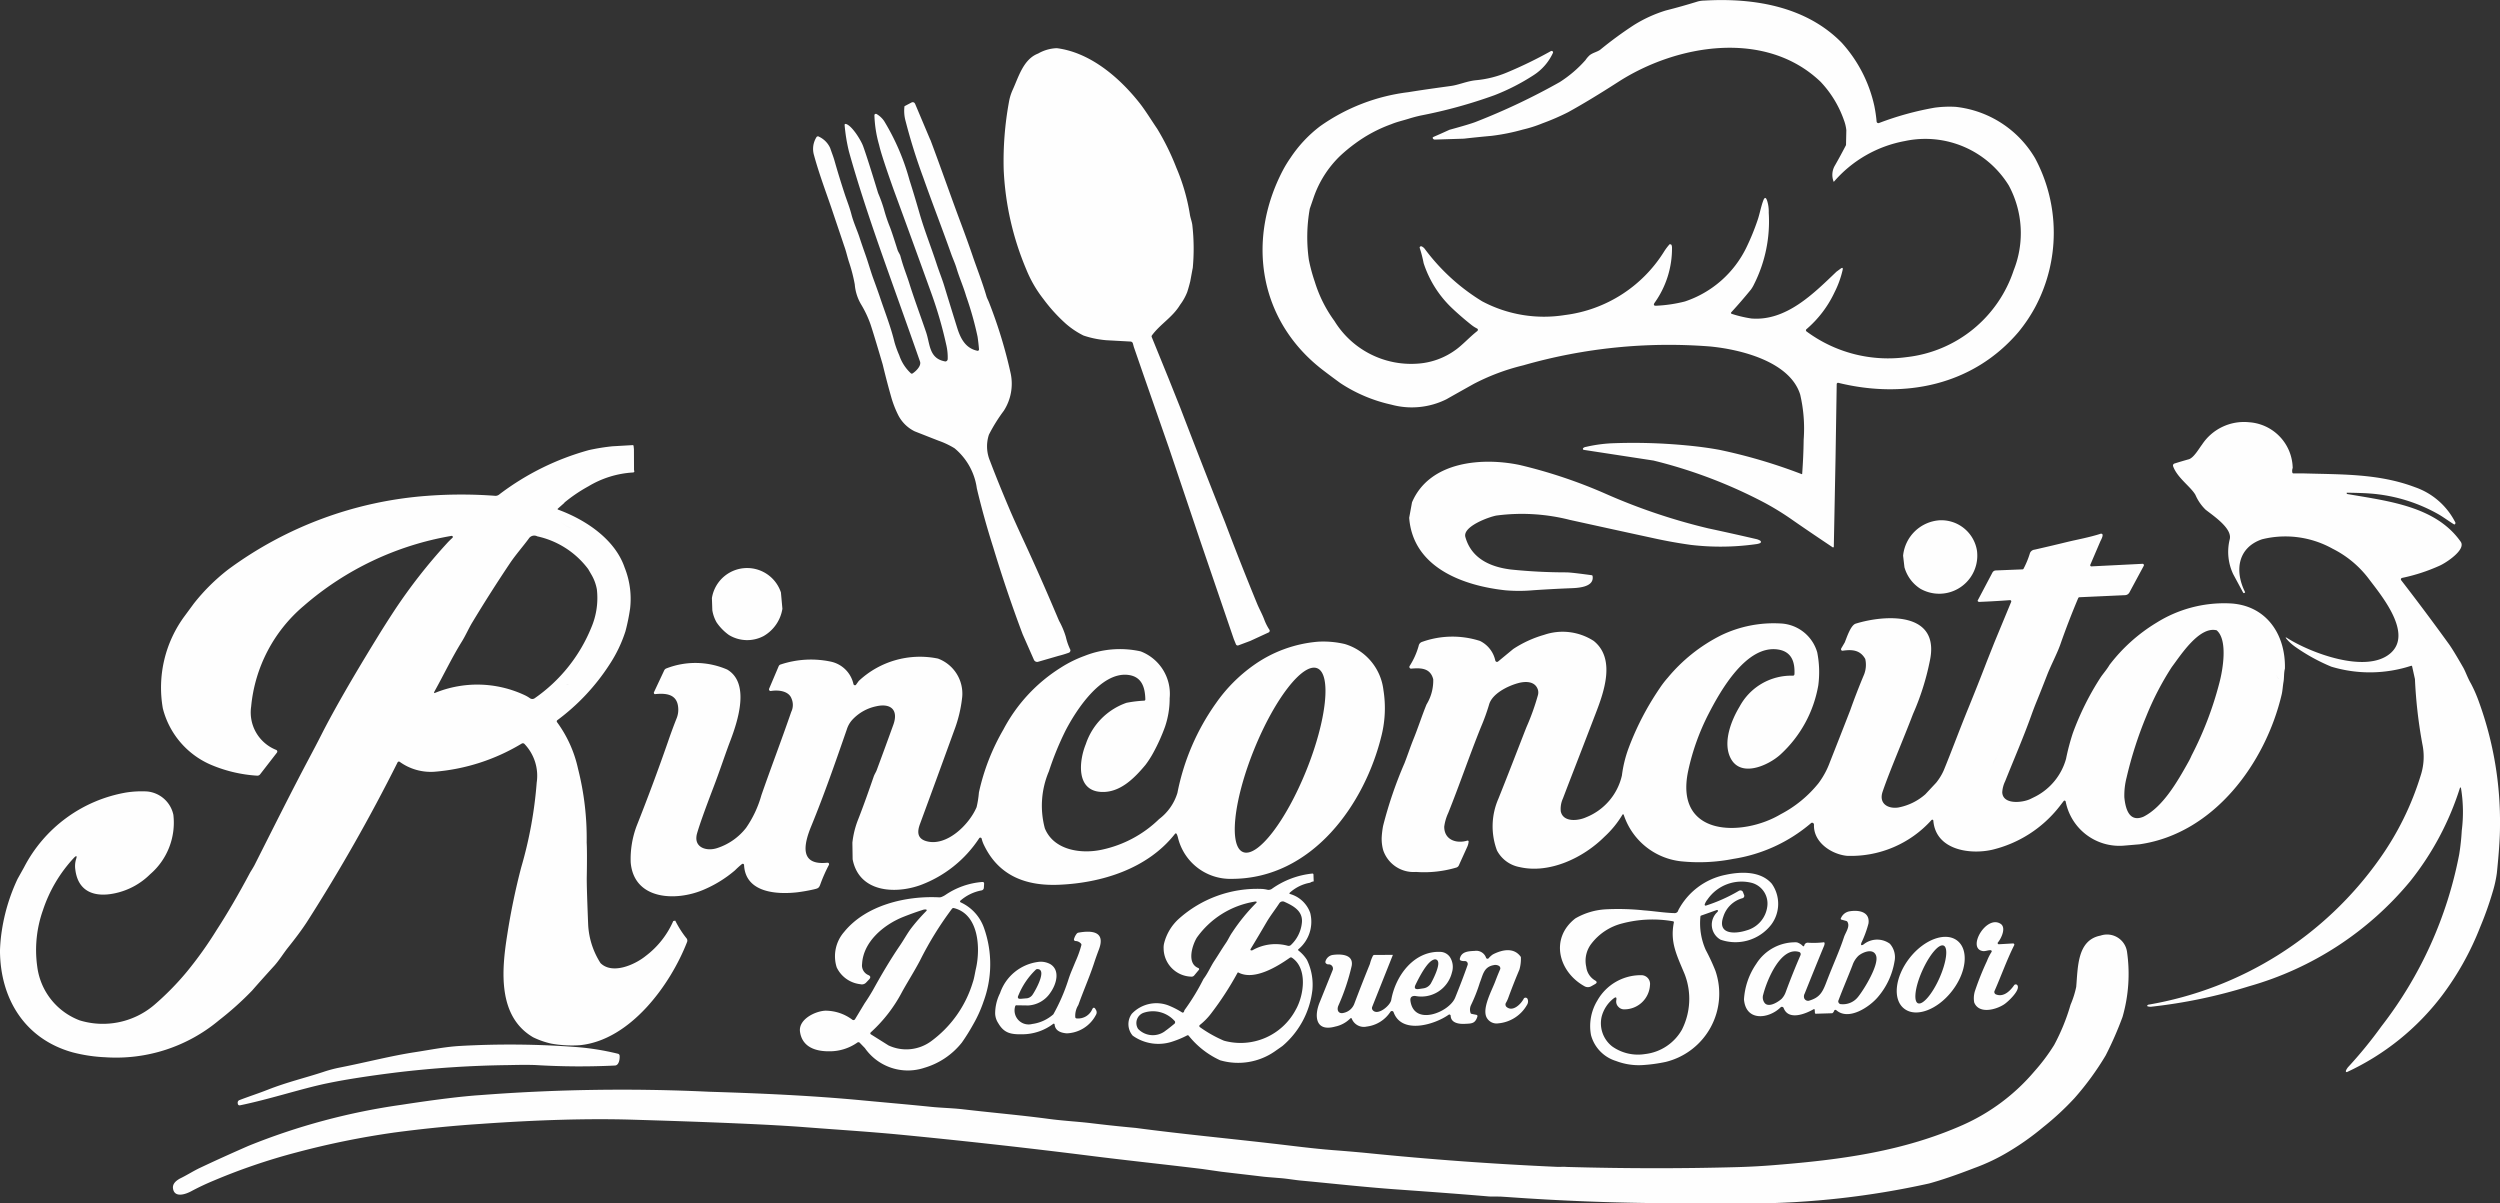 <?xml version="1.0" encoding="UTF-8"?> <svg xmlns="http://www.w3.org/2000/svg" width="176.494" height="84.964" viewBox="0 0 176.494 84.964"><rect x="0" y="0" width="176.494" height="84.964" fill="#333333" stroke="none"/><g id="Capa_x0020_1" transform="translate(-43.87 -69.557)"><g id="Grupo_22" data-name="Grupo 22" transform="translate(43.87 69.557)"><path id="Trazado_61" data-name="Trazado 61" d="M181.935,77.1a7.431,7.431,0,0,1,5.612,3.638,11.159,11.159,0,0,1,.012,10.482,10.871,10.871,0,0,1-1.2,1.787c-3.206,3.755-8.017,4.724-12.7,3.579a.035.035,0,0,0-.023-.006.1.1,0,0,0-.1.1l-.082,5.179-.123,6.3a.018.018,0,0,1-.006.012.044.044,0,0,1-.058.029.021.021,0,0,1-.018-.006c-.923-.619-1.851-1.244-2.768-1.88a19.458,19.458,0,0,0-2-1.244,34.347,34.347,0,0,0-7.883-3l-4.917-.753c-.006,0-.018-.006-.023-.006a.075.075,0,0,1-.029-.105c0-.006.006-.012.012-.018a.372.372,0,0,1,.193-.082,10.293,10.293,0,0,1,1.758-.251,39.464,39.464,0,0,1,5.343.146q1.235.114,2.33.315a37.826,37.826,0,0,1,5.793,1.711c.029.012.041,0,.041-.029q.088-1.2.105-2.4a10.56,10.56,0,0,0-.245-3.182c-.73-2.359-4.269-3.2-6.371-3.4A37.228,37.228,0,0,0,151.4,95.351a15.218,15.218,0,0,0-3.509,1.32c-.636.356-1.273.712-1.9,1.069a5.49,5.49,0,0,1-3.912.38,10.684,10.684,0,0,1-3.585-1.518q-.639-.464-1.244-.928c-4.514-3.474-5.4-9.174-2.8-14.119a8.458,8.458,0,0,1,.531-.864,9.163,9.163,0,0,1,2.079-2.219,13.615,13.615,0,0,1,6.225-2.406c1-.163,2-.3,3-.438.572-.076,1.162-.35,1.8-.409a7.358,7.358,0,0,0,2.137-.531,29.829,29.829,0,0,0,3.136-1.524.11.11,0,0,1,.047-.012.1.1,0,0,1,.105.1v.023a3.7,3.7,0,0,1-1.372,1.588,15.058,15.058,0,0,1-2.756,1.413,34.583,34.583,0,0,1-5.209,1.436c-.263.058-.561.134-.893.239-.4.123-.812.216-1.174.368a10.011,10.011,0,0,0-2.54,1.349,11.041,11.041,0,0,0-1.092.9,7.433,7.433,0,0,0-1.869,2.943l-.269.782a11.4,11.4,0,0,0-.064,3.609,11.9,11.9,0,0,0,.415,1.536,9.326,9.326,0,0,0,1.39,2.78,6.355,6.355,0,0,0,5.845,3.013,5.116,5.116,0,0,0,2.68-.952c.491-.339,1.016-.928,1.565-1.355.006-.006.012-.012.012-.018a.1.1,0,0,0-.006-.14c-.006,0-.012-.006-.018-.012a2.323,2.323,0,0,1-.42-.269q-.674-.534-1.3-1.121a7.615,7.615,0,0,1-2.061-3.229,8.991,8.991,0,0,0-.269-1.051.108.108,0,0,1-.012-.041.1.1,0,0,1,.1-.1c.012,0,.023.006.041.006a.621.621,0,0,1,.222.181,14.33,14.33,0,0,0,4.052,3.7,9.3,9.3,0,0,0,5.833.969,9.656,9.656,0,0,0,7.013-4.49,3.744,3.744,0,0,1,.391-.514l.064.012a.093.093,0,0,1,.076.076l.023.105a6.6,6.6,0,0,1-1.226,3.942q-.149.228.123.21a9.925,9.925,0,0,0,2.015-.3,7.438,7.438,0,0,0,4.35-3.831,16.469,16.469,0,0,0,.782-1.915c.146-.42.234-.94.4-1.378.093-.245.181-.245.269,0a2.537,2.537,0,0,1,.117.858,9.846,9.846,0,0,1-1.028,5.033,2.493,2.493,0,0,1-.228.391c-.444.543-.905,1.08-1.39,1.606a.066.066,0,0,0-.018.047.068.068,0,0,0,.053.064,8.631,8.631,0,0,0,1.384.327c2.458.2,4.391-1.758,6.009-3.305l.286-.21c.134-.1.187-.07.146.1a6.867,6.867,0,0,1-.572,1.571,7.764,7.764,0,0,1-1.98,2.6.094.094,0,0,0-.035.076.1.1,0,0,0,.041.082,9.678,9.678,0,0,0,7.089,1.81,9.013,9.013,0,0,0,7.539-6.137,7.089,7.089,0,0,0-.35-5.979,6.921,6.921,0,0,0-7.334-3.136,8.683,8.683,0,0,0-5.022,2.885,1.29,1.29,0,0,1,.088-1.168c.274-.479.531-.958.777-1.431l.023-1.051a2.851,2.851,0,0,0-.169-.707,7.587,7.587,0,0,0-1.647-2.709c-3.889-3.72-10.166-2.651-14.295.012q-2.041,1.314-3.539,2.137a16.429,16.429,0,0,1-1.793.777,8.948,8.948,0,0,1-1.39.444,14.628,14.628,0,0,1-2.207.444c-.636.058-1.29.123-1.962.2l-2.044.064a.156.156,0,0,1-.158-.117c-.006-.029.023-.053.082-.082.368-.158.73-.321,1.1-.491q1.533-.42,1.909-.578a46.409,46.409,0,0,0,5.88-2.791A8.543,8.543,0,0,0,155.8,73.8a1.85,1.85,0,0,1,.234-.286c.216-.228.607-.286.818-.455a27.238,27.238,0,0,1,2.359-1.728,9.5,9.5,0,0,1,2.26-1.034c.765-.193,1.524-.409,2.277-.642a2.07,2.07,0,0,1,.461-.058c3.451-.2,7.159.4,9.682,2.978a9.745,9.745,0,0,1,2.3,4.455,9.857,9.857,0,0,1,.163,1.115.125.125,0,0,0,.123.105c.012,0,.029-.006.041-.006a21.332,21.332,0,0,1,3.936-1.086,7.823,7.823,0,0,1,1.477-.058ZM163.617,154.5h-2.149q-5.571-.035-11.13-.432l-.549-.035-.771-.006c-2.108-.181-4.222-.333-6.336-.485-2.312-.158-4.631-.42-6.943-.636-.467-.041-1.022-.146-1.542-.181-.642-.053-1.028-.082-1.162-.1-.969-.117-1.95-.228-2.931-.345l-1.343-.193c-2.674-.327-5.355-.607-8.023-.946q-6.631-.832-13.284-1.477c-2.242-.216-4.514-.356-6.768-.531q-3.512-.272-12.251-.531-4.537-.131-10.628.3c-2.067.134-4.123.345-6.172.619a58.759,58.759,0,0,0-6.82,1.39A43.148,43.148,0,0,0,58.97,152.9a17.8,17.8,0,0,0-1.617.765c-.432.228-1.162.45-1.267-.187-.058-.339.2-.555.473-.712.491-.234.975-.549,1.425-.759,1.133-.537,2.277-1.051,3.422-1.553a45.884,45.884,0,0,1,10.8-2.9q3.582-.552,5.542-.683a130.553,130.553,0,0,1,16.192-.239c3.609.111,7.252.269,10.861.613,1.6.152,3.188.286,4.782.45.724.076,1.507.088,2.266.175,2.266.263,4.093.415,6.05.677.987.134,2.073.193,2.972.3q1.585.193,3.182.339c3.2.426,6.417.73,9.623,1.1,1.436.163,2.867.356,4.3.467,1,.076,1.787.146,2.347.2q6.727.683,13.471.981c.187.012.444-.018.666.006q6.193.175,12.082.012c.823-.023,1.728-.07,2.709-.152,4.648-.374,9.016-.969,13.209-2.832a14.154,14.154,0,0,0,5.039-3.784,13.38,13.38,0,0,0,1.39-1.857,14.458,14.458,0,0,0,1.156-2.838,6.681,6.681,0,0,0,.4-1.261c.123-1.413.07-3.305,1.717-3.62a1.425,1.425,0,0,1,1.869,1.139,10.975,10.975,0,0,1-.315,4.6,24.639,24.639,0,0,1-1.191,2.721,20.1,20.1,0,0,1-2.2,3.013,19.737,19.737,0,0,1-2.219,2.055,18.605,18.605,0,0,1-2.388,1.7,13.771,13.771,0,0,1-2.476,1.185q-1.874.727-3.182,1.086a59.376,59.376,0,0,1-12.607,1.413l-3.831-.018ZM84.6,143.479a18.186,18.186,0,0,1,2.908.473.151.151,0,0,1,.105.134c.018.2-.029.677-.327.695a51.624,51.624,0,0,1-5.623-.035c-.666-.023-1.337-.006-2,.006a73.594,73.594,0,0,0-7.778.514q-3.092.385-4.975.782c-1.758.368-4.017,1.115-6.1,1.542H60.8a.118.118,0,0,1-.14-.105h-.006v-.041a.191.191,0,0,1,.134-.228c.683-.263,1.361-.479,1.991-.73,1.355-.531,2.622-.829,3.907-1.25a9.3,9.3,0,0,1,1.039-.286c2.108-.415,3.708-.847,5.46-1.115,1.069-.163,2.12-.38,3.182-.438a62.8,62.8,0,0,1,8.233.082Zm66.638-6.365a2.7,2.7,0,0,1-.1.888q-.429,1.016-.806,2.05a2.091,2.091,0,0,1-.146.3.231.231,0,0,0,.041.292c.438.374,1.01-.193,1.209-.572a.142.142,0,0,1,.134-.082.156.156,0,0,1,.14.088.451.451,0,0,1-.041.426,2.59,2.59,0,0,1-2.032,1.3.791.791,0,0,1-.841-.467c-.274-.672.409-1.88.642-2.517q.158-.42.333-.823a.18.18,0,0,0,.018-.076.213.213,0,0,0-.088-.169.509.509,0,0,0-.385-.058c-.707.128-.753.7-.975,1.238a11.208,11.208,0,0,1-.631,1.6.743.743,0,0,0-.029.52.1.1,0,0,0,.082.082l.315.064q.123.018.088.14c-.158.485-.4.479-.882.5-.432.023-.987-.064-1-.572a.1.1,0,0,0-.093-.088.094.094,0,0,0-.053.018c-1,.707-3.311,1.4-3.883-.175a.126.126,0,0,0-.123-.088.13.13,0,0,0-.105.058,2.337,2.337,0,0,1-1.67,1.039.915.915,0,0,1-1.057-.561.051.051,0,0,0-.053-.035.066.066,0,0,0-.047.018,2.1,2.1,0,0,1-1.063.578c-1.442.4-1.489-.8-1.092-1.734l.905-2.248a.237.237,0,0,0,.023-.111.3.3,0,0,0-.3-.3h-.006c-.012,0-.029.006-.041.006-.163-.041-.222-.128-.169-.257a.636.636,0,0,1,.514-.415c.531-.07,1.466-.058,1.326.765a15.165,15.165,0,0,1-.946,2.826c-.128.315.018.6.385.5a1.031,1.031,0,0,0,.759-.683q.526-1.393,1.086-2.768a2.8,2.8,0,0,1,.216-.584.129.129,0,0,1,.093-.053h0l1.314-.006-1.46,3.667a.234.234,0,0,0-.018.088.224.224,0,0,0,.053.146c.345.426,1.238-.315,1.308-.718.3-1.723,1.617-3.48,3.48-3.393a.845.845,0,0,1,.672.38,1.288,1.288,0,0,1,.134,1.069,2.221,2.221,0,0,1-2.581,1.664c-.239-.018-.385.082-.35.339.245,1.822,2.744.812,3.159-.222.3-.742.6-1.512.882-2.318a.219.219,0,0,0,.006-.064.2.2,0,0,0-.2-.2h-.018a.667.667,0,0,1-.269-.035.12.12,0,0,1-.076-.111.053.053,0,0,1,.006-.029c.111-.5.6-.52,1.051-.543a.729.729,0,0,1,.8.49.108.108,0,0,0,.1.064.111.111,0,0,0,.076-.029,1.4,1.4,0,0,1,.309-.28c.654-.333,1.483-.514,1.968.181Zm-6.347,1.857c.234-.415.607-1.232.5-1.524a.214.214,0,0,0-.292-.146c-.339.1-.765.683-1.29,1.763-.123.251-.047.356.234.315l.315-.047a.732.732,0,0,0,.543-.374Zm33.407,1.793h0c-.829-.642-.654-2.242.38-3.568h0c1.034-1.326,2.546-1.874,3.369-1.232h0c.829.642.66,2.242-.38,3.568h0c-1.034,1.326-2.546,1.88-3.369,1.232Zm.975-.38c.333.146,1.01-.642,1.512-1.769s.636-2.155.3-2.3-1,.642-1.507,1.769-.636,2.155-.309,2.3Zm-59.281.134a1.424,1.424,0,0,0-.21.864.105.105,0,0,0,.07.07,1.087,1.087,0,0,0,1.133-.66c.07-.123.14-.123.216-.006l.029.053a.327.327,0,0,1,.012.362,2.418,2.418,0,0,1-2.061,1.308c-.391-.029-.818-.164-.858-.625a.063.063,0,0,0-.058-.058.085.085,0,0,0-.041.012,3.629,3.629,0,0,1-2.143.736c-.835.018-1.32-.064-1.74-.788a1.3,1.3,0,0,1-.216-.666,3.2,3.2,0,0,1,.345-1.448,3.288,3.288,0,0,1,2.651-2.2,1.387,1.387,0,0,1,.917.163c.689.444.409,1.407-.012,2a2.011,2.011,0,0,1-1.565.905l-.841-.012a.087.087,0,0,0-.082.07.991.991,0,0,0,1.2,1.25,2.815,2.815,0,0,0,1.495-.683,13.2,13.2,0,0,0,1.039-2.377,7.856,7.856,0,0,1,.274-.747c.105-.245.2-.49.309-.736a7.311,7.311,0,0,0,.356-1.022.112.112,0,0,0-.023-.105.527.527,0,0,0-.415-.187c-.088-.035-.105-.1-.064-.193a.985.985,0,0,1,.187-.339.2.2,0,0,1,.1-.058c.94-.169,1.95-.105,1.448,1.2-.128.339-.251.683-.362,1.028-.327.981-.742,1.909-1.086,2.885Zm-3.655-.479a.586.586,0,0,0,.42-.245c.228-.327,1.057-1.822.345-1.822a.147.147,0,0,0-.1.035,5.211,5.211,0,0,0-1.226,1.8c-.1.193-.041.28.169.263l.391-.035Zm68.057-3.4c-.193-.006-.38.093-.561.058-1.115-.2.263-2.575,1.273-1.921.409.263.058,1.016-.187,1.314-.012.006-.012.012-.018.023a.081.081,0,0,0,.053.1.053.053,0,0,0,.029.006l1-.058h.006a.091.091,0,0,1,.088.093.083.083,0,0,1-.012.035c-.526,1.051-.917,2.166-1.384,3.223a.162.162,0,0,0-.018.076.188.188,0,0,0,.123.175c.543.21,1-.257,1.273-.648a.142.142,0,0,1,.117-.064.151.151,0,0,1,.128.082c.181.35-.666,1.139-.934,1.32-.549.374-1.781.73-2.126-.123a1.68,1.68,0,0,1,.064-.847,20.052,20.052,0,0,1,.835-2.079,3.428,3.428,0,0,1,.321-.636.044.044,0,0,0,.012-.023.084.084,0,0,0-.058-.105h-.023Zm-11.171,4.45-1.156.035a.063.063,0,0,1-.07-.064l-.012-.2c-.006-.064-.035-.076-.093-.047-.549.315-1.758.812-2.1-.088a.134.134,0,0,0-.128-.088.116.116,0,0,0-.093.041c-.823.806-2.447,1.022-2.581-.566a4.952,4.952,0,0,1,.864-2.505,3.242,3.242,0,0,1,2.867-1.524.987.987,0,0,1,.426.263.042.042,0,0,0,.035.018.068.068,0,0,0,.064-.053.246.246,0,0,1,.28-.2,6.12,6.12,0,0,0,1.08-.029c.006-.006.006-.006.012-.006a.07.07,0,0,1,.064.07v.006a.516.516,0,0,1-.047.2c-.461,1.115-.911,2.231-1.361,3.352a.407.407,0,0,0-.029.333.294.294,0,0,0,.327.169c.724-.21.946-.549,1.22-1.273.526-1.372.928-2.213,1.255-3.206.105-.333.444-.747.251-1.08a.146.146,0,0,0-.1-.076l-.321-.088c-.058-.018-.076-.053-.041-.105a.8.8,0,0,1,.578-.479c.636-.117,1.483,0,1.366.853a7.614,7.614,0,0,1-.5,1.361c-.058.175-.012.216.146.123a1.526,1.526,0,0,1,1.863-.053,1.429,1.429,0,0,1,.327,1.255,5.16,5.16,0,0,1-1.18,2.517c-.584.689-2.061,1.688-2.931.917a.1.1,0,0,0-.058-.023.1.1,0,0,0-.093.07.328.328,0,0,1-.128.169Zm1.425-3.381c-.321.829-.677,1.647-.987,2.476-.006.006-.006.018-.012.023a.208.208,0,0,0,.152.239h.023a1.356,1.356,0,0,0,1.244-.543c.409-.514,1.466-2.236,1.25-2.873-.193-.566-.952-.251-1.25.006a1.661,1.661,0,0,0-.42.672Zm-6.295,2.05a.652.652,0,0,0,.105.619c.3.333.946-.088,1.185-.3a1.341,1.341,0,0,0,.3-.5q.49-1.331,1.039-2.593a.3.3,0,0,0,.012-.064.158.158,0,0,0-.117-.158c-1.29-.391-2.266,1.985-2.523,2.99Zm-55.071.572a9.094,9.094,0,0,1-.724,1.577,13.928,13.928,0,0,1-.782,1.25,5.262,5.262,0,0,1-2.639,1.781,3.7,3.7,0,0,1-4.21-1.39l-.345-.356a.135.135,0,0,0-.2-.023,3.4,3.4,0,0,1-1.985.607c-.969.006-1.9-.309-2.05-1.384-.117-.882,1.086-1.454,1.793-1.483a3.176,3.176,0,0,1,1.9.636.14.14,0,0,0,.082.029.132.132,0,0,0,.111-.064l.672-1.115c.216-.315.409-.625.584-.928.6-1.086,1.22-2.143,1.921-3.171.274-.4.526-.87.806-1.232a12.908,12.908,0,0,1,1.057-1.2.063.063,0,0,0,.018-.041.054.054,0,0,0-.053-.058.6.6,0,0,0-.245.035c-.455.146-.905.309-1.349.485-1.407.561-2.838,1.775-2.914,3.328a.737.737,0,0,0,.444.782c.158.07.175.169.058.3l-.21.222a.408.408,0,0,1-.409.123,2.1,2.1,0,0,1-1.676-1.191,2.606,2.606,0,0,1,.52-2.493c1.542-1.909,4.4-2.575,6.739-2.447a.54.54,0,0,0,.222-.064,1.171,1.171,0,0,0,.2-.111,5.369,5.369,0,0,1,2.593-.911c.1-.006.14.041.134.134l-.018.269a.2.2,0,0,1-.169.193,3.125,3.125,0,0,0-1.489.724.071.071,0,0,0,.018.117,3.119,3.119,0,0,1,1.647,1.8,7.637,7.637,0,0,1-.053,5.267Zm-6.686,3.031a2.964,2.964,0,0,0,2.978-.274,8.033,8.033,0,0,0,2.972-4.181c.111-.321.152-.677.234-1.022.309-1.413.187-3.778-1.559-4.216a.074.074,0,0,0-.035-.006.136.136,0,0,0-.111.053,23.8,23.8,0,0,0-2.254,3.65c-.391.742-.835,1.442-1.244,2.172a10.33,10.33,0,0,1-2.231,2.9.115.115,0,0,0-.035.07.078.078,0,0,0,.047.076Zm30.02-11.579a.584.584,0,0,0-.257.093,2.881,2.881,0,0,0-1.442.712.047.047,0,0,0,.018.082A2.122,2.122,0,0,1,136.365,134a2.522,2.522,0,0,1-.829,2.569.057.057,0,0,0,0,.093,2.534,2.534,0,0,1,.6.66,4.017,4.017,0,0,1,.385,2.126,6.094,6.094,0,0,1-2.12,3.959c-.181.128-.368.257-.549.385a4.541,4.541,0,0,1-3.842.619,6.071,6.071,0,0,1-2.225-1.74.089.089,0,0,0-.105-.018,6.56,6.56,0,0,1-.993.42,3.12,3.12,0,0,1-2.85-.4,1.24,1.24,0,0,1-.064-1.547,2.389,2.389,0,0,1,2.552-.6,5.8,5.8,0,0,1,1,.508.084.084,0,0,0,.041.012.094.094,0,0,0,.064-.029.216.216,0,0,0,.047-.105.159.159,0,0,1,.035-.07,15.511,15.511,0,0,0,1.32-2.172c.3-.391.508-.876.742-1.238.292-.438.526-.841.853-1.32.158-.234.274-.508.426-.718a13.271,13.271,0,0,1,1.717-2.108.035.035,0,0,0,.018-.035.055.055,0,0,0-.041-.047.36.36,0,0,0-.134.012,6.227,6.227,0,0,0-4.053,2.54c-.321.531-.73,1.816.111,2.143a.083.083,0,0,1,.053.076.075.075,0,0,1-.023.058l-.321.385a.243.243,0,0,1-.222.088,2.01,2.01,0,0,1-1.939-1.985,1.3,1.3,0,0,1,.041-.4,3.477,3.477,0,0,1,1-1.67,8.3,8.3,0,0,1,5.915-2.137,2.211,2.211,0,0,1,.327.047.423.423,0,0,0,.339-.041,5.976,5.976,0,0,1,2.879-1.092h.006a.067.067,0,0,1,.07.07l.018.485Zm-4.333,4.864a3.285,3.285,0,0,1,2.476-.327.234.234,0,0,0,.251-.053,2.479,2.479,0,0,0,.759-1.483c.14-.893-.578-1.267-1.232-1.565a.285.285,0,0,0-.35.105c-.292.45-.636.882-.905,1.343-.368.631-.742,1.261-1.121,1.886a.086.086,0,0,0-.012.064.041.041,0,0,0,.023.029.176.176,0,0,0,.111,0Zm3.077,4.169c.555-.993.841-2.873-.269-3.638a.14.14,0,0,0-.082-.029.143.143,0,0,0-.088.029c-.888.625-2.505,1.617-3.609,1.045a.051.051,0,0,0-.082.023,22,22,0,0,1-1.869,2.873,4.45,4.45,0,0,1-.788.8.094.094,0,0,0-.035.076.1.1,0,0,0,.041.076,8.845,8.845,0,0,0,1.7.958,4.406,4.406,0,0,0,5.08-2.213Zm-9.156,1.472c.2-.146.385-.3.572-.45a.136.136,0,0,0,.053-.111.128.128,0,0,0-.053-.111,2.056,2.056,0,0,0-2.161-.561.766.766,0,0,0-.4,1.139,1.44,1.44,0,0,0,1.985.093Zm38.942-8.438c-.006-.047-.035-.058-.076-.047l-1.1.391a.069.069,0,0,0-.053.058,4.636,4.636,0,0,0,.374,2.371,14.278,14.278,0,0,1,.683,1.472,4.961,4.961,0,0,1-3.5,6.429,10.937,10.937,0,0,1-1.676.228,4.5,4.5,0,0,1-1.845-.292,2.62,2.62,0,0,1-1.763-1.828,3.466,3.466,0,0,1,.45-2.441,3.518,3.518,0,0,1,3.13-1.787.617.617,0,0,1,.584.7,1.81,1.81,0,0,1-1.822,1.711.536.536,0,0,1-.4-.169.523.523,0,0,1-.158-.461c.041-.234-.023-.274-.21-.123a2.4,2.4,0,0,0-.823,1.273,2.074,2.074,0,0,0,.747,2.1,3.147,3.147,0,0,0,2.318.537,3.438,3.438,0,0,0,2.6-1.717,4.825,4.825,0,0,0,.193-3.93c-.561-1.349-1.039-2.248-.759-3.644v-.006a.066.066,0,0,0-.058-.076h0a8.384,8.384,0,0,0-3.591.152,3.95,3.95,0,0,0-2.161,1.413,1.963,1.963,0,0,0-.374,1.658,1.278,1.278,0,0,0,.619.952c.152.088.152.175-.006.263l-.257.146a.48.48,0,0,1-.485,0c-1.828-1.016-2.458-3.375-.642-4.788a4.812,4.812,0,0,1,2.161-.642,17.322,17.322,0,0,1,2.692.076c.666.047,1.507.181,2.161.193a.25.25,0,0,0,.251-.2,4.849,4.849,0,0,1,3.346-2.505c1.092-.234,2.476-.274,3.258.631a2.455,2.455,0,0,1-.041,2.89,3.2,3.2,0,0,1-3.568,1.063,1.212,1.212,0,0,1-.234-1.956c.035-.041.047-.076.041-.093Zm3.492-.321a1.51,1.51,0,0,0-1.069-1.635,2.926,2.926,0,0,0-3.153,1.162,1.133,1.133,0,0,0-.2.356v.023a.06.06,0,0,0,.064.058h.018a11.539,11.539,0,0,0,2.342-1.051.192.192,0,0,1,.1-.023.19.19,0,0,1,.181.123l.064.169a.173.173,0,0,1-.123.263,1.962,1.962,0,0,0-1.331,1.3c-.45,1.273.829,1.232,1.635.969A2.011,2.011,0,0,0,168.639,133.523ZM136.908,114.86a6.6,6.6,0,0,1,1.9.164,3.859,3.859,0,0,1,2.727,3.241,8.072,8.072,0,0,1-.117,3.153c-1.174,4.911-4.911,10.172-10.575,10.184a3.8,3.8,0,0,1-3.819-2.937,1.142,1.142,0,0,0-.088-.239l-.012-.012a.064.064,0,0,0-.088-.006c-.006,0-.006.006-.012.012-1.927,2.464-5.179,3.48-8.233,3.6-2.289.088-4.2-.625-5.244-2.78a2.076,2.076,0,0,1-.175-.479.1.1,0,0,0-.093-.07.094.094,0,0,0-.076.035,8.5,8.5,0,0,1-4.152,3.317c-1.8.648-4.339.514-4.788-1.822l-.018-1.168a6.211,6.211,0,0,1,.415-1.664c.391-1,.742-2,1.092-3.013.053-.152.152-.3.2-.42q.6-1.612,1.185-3.235c.38-1.057-.193-1.536-1.215-1.3a3.17,3.17,0,0,0-1.688.958,1.81,1.81,0,0,0-.385.683c-.788,2.271-1.588,4.578-2.5,6.8-.5,1.215-.917,2.82,1.133,2.6h.012a.1.1,0,0,1,.105.105.087.087,0,0,1-.012.053,10.945,10.945,0,0,0-.6,1.355c-.1.292-.181.3-.455.368a11.774,11.774,0,0,1-1.191.21c-1.472.164-3.65.018-3.743-1.933,0-.006-.006-.018-.006-.023a.084.084,0,0,0-.111-.053c-.006,0-.012.006-.023.006a5.928,5.928,0,0,0-.5.45,8.5,8.5,0,0,1-2.236,1.378c-1.95.829-4.9.712-5.127-1.933a6.641,6.641,0,0,1,.42-2.581q1.165-2.934,2.2-5.909c.2-.584.409-1.156.636-1.723a1.612,1.612,0,0,0,.1-.672c-.053-.993-.829-1.08-1.629-1-.058.006-.093-.035-.093-.117l.724-1.542a.28.28,0,0,1,.181-.163,5.64,5.64,0,0,1,4.274.088c1.623.958.765,3.615.187,5.115-.345.911-.747,2.137-1.162,3.212q-.9,2.356-1.15,3.229c-.292,1.016.672,1.3,1.425,1.045a4.247,4.247,0,0,0,2.032-1.425,7.672,7.672,0,0,0,1.08-2.3c.683-1.968,1.425-3.9,2.108-5.886a1.12,1.12,0,0,0,.023-.934c-.2-.566-.963-.625-1.454-.543h-.035a.11.11,0,0,1-.1-.128.074.074,0,0,1,.006-.035l.672-1.582a.216.216,0,0,1,.146-.128,6.777,6.777,0,0,1,3.533-.2,2.077,2.077,0,0,1,1.6,1.577.053.053,0,0,0,.018.041.106.106,0,0,0,.146.035.155.155,0,0,0,.029-.035l.181-.251a6.317,6.317,0,0,1,5.594-1.582,2.639,2.639,0,0,1,1.711,2.715,9.447,9.447,0,0,1-.578,2.394q-1.191,3.285-2.4,6.563c-.2.531-.21,1.016.415,1.209,1.431.438,3.054-1.145,3.58-2.394a6.836,6.836,0,0,0,.163-1.034,15.338,15.338,0,0,1,1.728-4.444,11.432,11.432,0,0,1,4.041-4.362,8.514,8.514,0,0,1,1.7-.841,6.758,6.758,0,0,1,3.947-.315,3.21,3.21,0,0,1,2.05,3.311,6.141,6.141,0,0,1-.327,2.009,13.154,13.154,0,0,1-.823,1.828,6.826,6.826,0,0,1-.555.864c-.788.946-1.822,2-3.165,1.909-1.775-.117-1.512-2.248-1.051-3.369a4.637,4.637,0,0,1,2.873-2.92,8.566,8.566,0,0,1,1.261-.152.088.088,0,0,0,.07-.088c-.018-.864-.257-1.635-1.255-1.734-1.892-.187-3.626,2.482-4.379,3.936a21.238,21.238,0,0,0-1.174,2.873,6.187,6.187,0,0,0-.286,4.029c.631,1.547,2.558,1.822,4.017,1.507a8.256,8.256,0,0,0,4.052-2.166,3.635,3.635,0,0,0,1.29-1.845,16.354,16.354,0,0,1,2.727-6.342,10.965,10.965,0,0,1,2.657-2.674A9.147,9.147,0,0,1,136.908,114.86Zm-5.331,14.832.047.018c1.016.415,3.013-2.161,4.461-5.746h0c1.448-3.58,1.793-6.82.777-7.229h0c-1.016-.409-3.013,2.161-4.461,5.746h0c-1.448,3.58-1.793,6.82-.777,7.229Zm68.781-15.638c-1.226-.3-2.528,1.746-3.165,2.593a20.4,20.4,0,0,0-1.8,3.469A27.733,27.733,0,0,0,194,124.454a5.086,5.086,0,0,0-.158,1.384c.076.806.339,1.8,1.349,1.378,1.372-.689,2.388-2.458,3.182-3.883a4.093,4.093,0,0,0,.21-.426,24.492,24.492,0,0,0,1.968-5.139C200.8,116.84,201.158,114.726,200.358,114.054Zm-5.407,15.106-1.174.1a3.859,3.859,0,0,1-4.076-3.118.03.03,0,0,0-.012-.023.078.078,0,0,0-.111-.029l-.018.018-.309.4a8.551,8.551,0,0,1-4.747,3.042c-1.582.356-3.977.012-4.146-2.055a.071.071,0,0,0-.07-.07.1.1,0,0,0-.058.023,7.645,7.645,0,0,1-5.974,2.528c-1.1-.111-2.377-.963-2.324-2.2a.171.171,0,0,0-.012-.053.128.128,0,0,0-.164-.076.178.178,0,0,0-.041.029,11.059,11.059,0,0,1-5.483,2.517,12.5,12.5,0,0,1-3.7.169,4.81,4.81,0,0,1-4.029-3.276.055.055,0,0,0-.047-.041.046.046,0,0,0-.047.029,6.947,6.947,0,0,1-1.273,1.559c-1.518,1.512-3.907,2.622-5.991,2.137a2.265,2.265,0,0,1-1.594-1.174,4.864,4.864,0,0,1,.093-3.632c.677-1.682,1.261-3.212,1.985-5.063a16.6,16.6,0,0,0,.818-2.283.708.708,0,0,0,0-.35c-.2-.666-.946-.619-1.46-.467-.695.2-1.8.736-2,1.524a14.445,14.445,0,0,1-.561,1.547c-.812,2.009-1.507,4.07-2.318,6.085a3.334,3.334,0,0,0-.28.963c0,.94.87,1.215,1.635.981h.018a.066.066,0,0,1,.07.064v.006a1.07,1.07,0,0,1-.082.333c-.2.45-.409.9-.607,1.343a.286.286,0,0,1-.181.158,7.986,7.986,0,0,1-2.844.309,2.264,2.264,0,0,1-2.318-1.536,3.023,3.023,0,0,1-.105-.917,6.167,6.167,0,0,1,.1-.806,29.235,29.235,0,0,1,1.512-4.426c.2-.508.409-1.145.636-1.705.327-.806.59-1.635.917-2.435a3.224,3.224,0,0,0,.473-1.775c-.2-.806-.888-.812-1.547-.753-.012.006-.023,0-.035,0a.122.122,0,0,1-.1-.146.083.083,0,0,1,.012-.035,5.229,5.229,0,0,0,.642-1.431.356.356,0,0,1,.251-.28,6.37,6.37,0,0,1,4.076-.064,2.012,2.012,0,0,1,1.086,1.4c.006.006.006.012.012.018a.117.117,0,0,0,.163.047c.006,0,.012-.006.018-.012l1.069-.882a7.918,7.918,0,0,1,2.178-1,4.037,4.037,0,0,1,3.509.432c1.553,1.255.724,3.585.146,5.086q-.9,2.347-1.816,4.707c-.169.438-.339.882-.508,1.326a1.761,1.761,0,0,0-.152.911c.169.782,1.215.677,1.793.415a4.178,4.178,0,0,0,2.523-2.949,8.657,8.657,0,0,1,.479-1.95,19.766,19.766,0,0,1,1.688-3.439c.163-.263.333-.526.508-.782a6.847,6.847,0,0,1,.566-.736,11.716,11.716,0,0,1,3.737-2.978,8.544,8.544,0,0,1,4.21-.847,2.82,2.82,0,0,1,2.6,2.038,7.155,7.155,0,0,1,.076,2.33,8.615,8.615,0,0,1-2.657,4.87c-.847.782-2.873,1.717-3.568.2-.5-1.086.07-2.581.672-3.574a4.142,4.142,0,0,1,3.743-2.178c.082.006.123-.035.128-.117.035-.835-.187-1.559-1.115-1.723-2.266-.391-4.111,2.914-4.946,4.531a16.291,16.291,0,0,0-1.436,4c-1.022,4.718,3.848,4.689,6.528,3.089a8.427,8.427,0,0,0,2.663-2.184,5.79,5.79,0,0,0,.806-1.489q.727-1.839,1.442-3.679c.286-.812.6-1.617.928-2.406a1.878,1.878,0,0,0,.128-1.2c-.362-.648-.94-.677-1.594-.584h-.012a.1.1,0,0,1-.105-.105.171.171,0,0,1,.012-.053l.251-.426c.14-.339.415-1.215.771-1.326,2.05-.636,6.026-.905,5.226,2.674a17.977,17.977,0,0,1-1.18,3.708c-.683,1.8-1.647,4.017-2.143,5.477-.286.841.368,1.226,1.1,1.121a3.993,3.993,0,0,0,1.915-.934l.759-.812a3.835,3.835,0,0,0,.537-.87c.531-1.285,1.139-2.937,1.758-4.444.438-1.08.87-2.161,1.285-3.247l.543-1.366,1.18-2.85c0-.012.006-.018.006-.029a.09.09,0,0,0-.088-.088h-.006c-.712.053-1.425.093-2.143.123a.124.124,0,0,1-.128-.053.046.046,0,0,1-.006-.047l1.045-1.98a.284.284,0,0,1,.228-.14l1.886-.076a.088.088,0,0,0,.082-.053,6.378,6.378,0,0,0,.45-1.1.393.393,0,0,1,.327-.239c.794-.181,1.588-.368,2.377-.561.526-.128,1.536-.315,2.295-.566.181-.012.169.158-.023.52l-.718,1.676a.018.018,0,0,1-.006.012.091.091,0,0,0,.064.1h.018l3.609-.181h.006a.092.092,0,0,1,.093.093.1.1,0,0,1-.006.041l-1.016,1.886a.365.365,0,0,1-.3.193l-3.223.146a.1.1,0,0,0-.093.064c-.455,1.08-.876,2.166-1.261,3.27-.222.636-.666,1.466-.946,2.19-.239.613-.479,1.226-.73,1.839q-.193.473-.368.963c-.561,1.571-1.238,3.124-1.857,4.677a2.037,2.037,0,0,0-.2.765c.035.888,1.4.747,1.968.485l.391-.193a4.289,4.289,0,0,0,2.143-2.645,15.891,15.891,0,0,1,.479-1.816,19.615,19.615,0,0,1,1.968-3.947c.169-.251.444-.561.625-.876a11.953,11.953,0,0,1,3.317-2.978,9,9,0,0,1,5.1-1.366c2.61.082,4.023,2.155,3.965,4.607-.082.315-.047.642-.1.94s-.064.607-.128.882c-1.133,4.817-4.753,9.8-9.991,10.575Zm-17.4-15.13a.9.9,0,0,1,.128.006A.9.9,0,0,0,177.549,114.031Zm.128.006c.082,0,.152.006.21.006C177.83,114.043,177.754,114.037,177.678,114.037Zm.222.006a.2.2,0,0,1,.105.035.279.279,0,0,0-.105-.035Zm.123.047a2.628,2.628,0,0,0,.841.356A2.628,2.628,0,0,1,178.022,114.089Zm-1.857,10.1a.46.46,0,0,1-.07.088A.461.461,0,0,0,176.165,124.191Zm-.076.088c-.006.006-.006.012-.012.018S176.084,124.285,176.09,124.279Zm-.1.082a.058.058,0,0,0-.023.029h0A.058.058,0,0,1,175.99,124.361Zm5.355,1.343h0Zm3.69-3.562a.924.924,0,0,0-.053.181A.924.924,0,0,1,185.035,122.142Zm-.058.216a3.852,3.852,0,0,0-.082.572.141.141,0,0,1-.041.1.141.141,0,0,0,.041-.1A3.85,3.85,0,0,1,184.977,122.358Zm-.134.689a1.315,1.315,0,0,0-.345.66A1.315,1.315,0,0,1,184.843,123.047Zm12.689-8.987a.392.392,0,0,0,.064-.041A.394.394,0,0,1,197.532,114.06Zm.216-.175a.338.338,0,0,0,.041-.047A.334.334,0,0,1,197.748,113.885Zm7.007,3.574a.164.164,0,0,1-.134-.158h0A.164.164,0,0,0,204.755,117.459Zm-.134-.158a.124.124,0,0,0-.105-.105A.118.118,0,0,1,204.62,117.3Zm-.683.21a.093.093,0,0,0,.006.088A.094.094,0,0,1,203.937,117.511Zm.012.1a.144.144,0,0,1,.006.07A.144.144,0,0,0,203.949,117.611ZM99,111.374l.105,1.162a2.72,2.72,0,0,1-1.32,1.921,2.478,2.478,0,0,1-2.464-.076,3.573,3.573,0,0,1-.864-.888,2.545,2.545,0,0,1-.3-.858l-.029-.853a2.516,2.516,0,0,1,4.87-.409Zm79.316-1.787-.093-.8a2.779,2.779,0,0,1,2.587-2.5,2.551,2.551,0,0,1,2.628,2.143,2.689,2.689,0,0,1-3.994,2.692A2.647,2.647,0,0,1,178.314,109.587Zm-94.6-4.531-.455.4c-.041.035-.035.064.012.082,1.962.718,4.012,2.1,4.689,4.076a5.961,5.961,0,0,1,.391,2.9,14.15,14.15,0,0,1-.327,1.606,9.547,9.547,0,0,1-1.133,2.359,15.042,15.042,0,0,1-3.673,3.918.1.1,0,0,0-.023.146,8.658,8.658,0,0,1,1.477,3.276,19.937,19.937,0,0,1,.613,5.215c.023.391.029,1.215.006,2.464-.006.479.029,1.6.1,3.358a5.543,5.543,0,0,0,.87,2.692c.829.823,2.412.128,3.188-.5A6.2,6.2,0,0,0,91.4,134.58l.14-.029a7.02,7.02,0,0,0,.777,1.226.256.256,0,0,1,.076.181.273.273,0,0,1-.018.1c-1.18,3.042-4.017,6.931-7.562,7.287a8.317,8.317,0,0,1-2.026-.111,5.817,5.817,0,0,1-1.285-.45c-2.523-1.483-2.213-4.765-1.828-7.2a47.111,47.111,0,0,1,.993-4.8,29.3,29.3,0,0,0,1.092-5.979,3.252,3.252,0,0,0-.876-2.739.159.159,0,0,0-.1-.035.162.162,0,0,0-.076.018,14.1,14.1,0,0,1-6.16,1.991,3.746,3.746,0,0,1-2.453-.695.088.088,0,0,0-.064-.023.1.1,0,0,0-.093.058,123.736,123.736,0,0,1-6.406,11.276c-.35.537-.8,1.139-1.343,1.816-.3.38-.607.876-.946,1.255-.531.584-1.063,1.174-1.582,1.769a21.9,21.9,0,0,1-2.318,2.079,11.316,11.316,0,0,1-8.035,2.622,10.985,10.985,0,0,1-2.324-.35c-3.358-.94-5.1-3.778-5.115-7.177a11.684,11.684,0,0,1,.128-1.4,13.2,13.2,0,0,1,1.115-3.667l.45-.806a10.049,10.049,0,0,1,7.212-5.29,7.08,7.08,0,0,1,1.466-.076,2.091,2.091,0,0,1,1.869,1.647,4.8,4.8,0,0,1-1.641,4.2,4.977,4.977,0,0,1-2.517,1.349c-1.4.292-2.569-.111-2.762-1.67a1.693,1.693,0,0,1,.058-.765c.07-.216.023-.251-.14-.093a10,10,0,0,0-2.2,3.7,8.42,8.42,0,0,0-.409,3.988,4.69,4.69,0,0,0,3,3.807,5.6,5.6,0,0,0,5.255-1.086,19.468,19.468,0,0,0,2.307-2.347,27.045,27.045,0,0,0,2.108-2.955c.736-1.133,1.53-2.488,2.371-4.07.111-.175.21-.339.292-.491,1.285-2.54,2.552-5.092,3.889-7.609.239-.45.531-1,.876-1.682q1.314-2.575,3.889-6.762c.4-.654.817-1.308,1.238-1.95a38.2,38.2,0,0,1,3.679-4.706,5.163,5.163,0,0,1,.4-.4.138.138,0,0,0,.035-.053.075.075,0,0,0-.035-.082.072.072,0,0,0-.058-.012,21.4,21.4,0,0,0-10.429,4.94,10.6,10.6,0,0,0-3.714,7.106,2.847,2.847,0,0,0,1.758,3.06c.006,0,.012.006.018.006a.127.127,0,0,1,.053.175c0,.006-.006.012-.012.018l-1.185,1.53a.246.246,0,0,1-.193.093h-.018a9.863,9.863,0,0,1-3.346-.806,5.915,5.915,0,0,1-3.311-3.947,8.5,8.5,0,0,1,1.553-6.534l.636-.864a13.967,13.967,0,0,1,2.435-2.412,27,27,0,0,1,14.02-5.191,32.051,32.051,0,0,1,4.852,0,.45.45,0,0,0,.286-.123,18.611,18.611,0,0,1,6.295-3.107,14.53,14.53,0,0,1,1.664-.269l1.419-.082c.047-.006.07.018.076.07l.023.216.006,1.483c.047.1.018.158-.082.163a6.878,6.878,0,0,0-3.136.975,10.892,10.892,0,0,0-1.705,1.156ZM84.3,127.3c-.006-.006-.006-.006-.006-.012S84.3,127.3,84.3,127.3Zm-.006-.012c-.006-.012-.012-.018-.012-.029C84.284,127.275,84.29,127.28,84.3,127.292Zm-.012-.029v-.012l-.006-.018.006.018Zm-.006-.029c-.006-.018-.006-.029-.012-.047C84.272,127.2,84.272,127.216,84.278,127.234Zm-.531-2.587-.006-.023Zm-.047-.765c-.006-.006-.006-.006-.006-.012l-.076-.175.076.175Zm-.327-.905a.021.021,0,0,0-.006-.018A.021.021,0,0,1,83.373,122.977Zm-.041-.1a.018.018,0,0,0-.006-.012A.018.018,0,0,1,83.332,122.878Zm-.006-.012v0Zm0-.012c0-.006-.006-.006-.006-.012S83.326,122.848,83.326,122.854Zm-.006-.082v0Zm.7-4.905a.129.129,0,0,0-.047.006A.129.129,0,0,1,84.021,117.867Zm-.064.006a.035.035,0,0,1-.023.006A.035.035,0,0,0,83.957,117.873Zm-.023.006a.021.021,0,0,1-.018.006A.021.021,0,0,0,83.933,117.879Zm-.018.006c-.006.006-.012.006-.018.012S83.91,117.891,83.916,117.885Zm-.018.012a.044.044,0,0,0-.023.012A.044.044,0,0,1,83.9,117.9ZM81.633,119a.317.317,0,0,1-.42-.07A.317.317,0,0,0,81.633,119Zm-.45-.1a.1.1,0,0,0-.07-.029A.1.1,0,0,1,81.183,118.9Zm-4.455-6.955a1.3,1.3,0,0,0,.362-.374A1.3,1.3,0,0,1,76.728,111.946Zm.374-.391a.128.128,0,0,0,.018-.029A.128.128,0,0,1,77.1,111.555Zm4.695-4.134a.46.46,0,0,0-.6.164c-.385.526-.934,1.15-1.337,1.752q-1.384,2.067-2.663,4.187c-.234.391-.455.893-.718,1.32-.707,1.139-1.279,2.347-1.933,3.521a.194.194,0,0,0-.029.093c0,.029.012.035.035.029a7.882,7.882,0,0,1,6.342.14,2.389,2.389,0,0,1,.385.222.289.289,0,0,0,.333.006,11.211,11.211,0,0,0,3.994-4.975,5.313,5.313,0,0,0,.4-2.715,3.15,3.15,0,0,0-.362-1l-.251-.432a6.122,6.122,0,0,0-3.6-2.312Zm2.453-.549-.047-.018Zm-.088-.035a2.312,2.312,0,0,1-.695-.438A2.312,2.312,0,0,0,84.161,106.837Zm-.707-.455Zm-.123-.6c0-.006-.006-.006-.012-.012S83.332,105.774,83.332,105.78Zm-.012-.012h0Zm-.006,0c-.006,0-.006,0-.012-.006S83.309,105.768,83.314,105.768Zm-.029-.006a.044.044,0,0,1-.041-.023A.044.044,0,0,0,83.285,105.763Zm-.018-.712h0v0Zm60.087,1.063.2-1.092c1.244-2.92,4.993-3.194,7.644-2.628a35.191,35.191,0,0,1,6.073,2.044,42.058,42.058,0,0,0,7.182,2.417q1.717.368,3.428.765a.87.87,0,0,1,.269.117.094.094,0,0,1,.035.076.1.1,0,0,1-.058.088,1.133,1.133,0,0,1-.315.076,17.891,17.891,0,0,1-4.584.047q-1.323-.184-2.628-.473-2.952-.639-5.9-1.29a13.741,13.741,0,0,0-5.179-.309c-.491.082-2.412.765-2.2,1.518.426,1.524,1.775,2.12,3.229,2.295a38.192,38.192,0,0,0,3.918.2c.269.006.858.076,1.769.2a.069.069,0,0,1,.064.058c.14.817-1.1.847-1.612.864-.858.035-1.723.082-2.581.14a11.244,11.244,0,0,1-1.939.006c-2.966-.315-6.546-1.588-6.814-5.115Zm62.376-3.521a.557.557,0,0,0-.029.315.077.077,0,0,0,.082.07h.7c2.68.082,5.308,0,7.883.975a5.034,5.034,0,0,1,2.85,2.5.115.115,0,0,1-.082.134c-.362-.222-.747-.508-1.074-.7a11.506,11.506,0,0,0-4.87-1.489c-.356-.029-.9-.047-1.635-.058-.012,0-.012.006-.012.012v.035c-.006.023.012.041.035.047,2.9.5,6.254.864,8.012,3.369.385.555-1.01,1.472-1.472,1.682a12.684,12.684,0,0,1-2.663.87.106.106,0,0,0-.088.105.088.088,0,0,0,.023.064q1.708,2.207,3.34,4.467c.222.3.572.882,1.051,1.717.163.3.3.712.526,1.1a9.6,9.6,0,0,1,.572,1.308,24.78,24.78,0,0,1,1.483,8.817c0,.759-.076,1.851-.222,3.27a8.622,8.622,0,0,1-.309,1.372,23.418,23.418,0,0,1-.864,2.423,20.344,20.344,0,0,1-2.7,4.847,17.8,17.8,0,0,1-6.715,5.4c-.117-.006-.088-.117.07-.333a30.73,30.73,0,0,0,2.371-2.9,28.608,28.608,0,0,0,5.489-12.134,15.845,15.845,0,0,0,.181-1.676,10.414,10.414,0,0,0-.058-3.031.05.05,0,0,0-.035-.018.033.033,0,0,0-.035.029,20.4,20.4,0,0,1-3.515,6.593,22.849,22.849,0,0,1-11.393,7.416,36.5,36.5,0,0,1-6.925,1.442c-.257-.012-.315-.058-.175-.146a25.2,25.2,0,0,0,16.35-10.318,20.544,20.544,0,0,0,2.879-5.839,4.286,4.286,0,0,0,.128-2.231,33.76,33.76,0,0,1-.526-4.6l-.2-.9a.05.05,0,0,0-.047-.041H214.1a9.406,9.406,0,0,1-5.647.064,13.143,13.143,0,0,1-2.587-1.431,3.218,3.218,0,0,1-.555-.508c-.117-.14-.1-.164.058-.064,1.612,1.022,5.547,2.528,7.252,1.063,1.623-1.39-.636-4.088-1.495-5.226a7.284,7.284,0,0,0-2.581-2.161,6.843,6.843,0,0,0-4.981-.666c-1.728.59-1.944,2.242-1.2,3.725.006.018.006.029-.012.041l-.035.023a.083.083,0,0,1-.035.012.078.078,0,0,1-.053-.035l-.7-1.3a3.685,3.685,0,0,1-.245-2.47c.187-.765-1.15-1.647-1.705-2.085a3.243,3.243,0,0,1-.718-1.045c-.327-.578-1.29-1.209-1.577-2.026a.113.113,0,0,1-.006-.047.146.146,0,0,1,.1-.14c.35-.111.689-.21,1.01-.3.356-.1.724-.759.94-1.039a3.542,3.542,0,0,1,3.311-1.577,3.3,3.3,0,0,1,3.089,3.212ZM109.55,79.421c.753,2,1.448,4.012,2.2,6.014.263.707.52,1.413.765,2.131.263.782.712,1.927,1,2.92.035.128.14.309.193.461a33.179,33.179,0,0,1,1.518,5,3.524,3.524,0,0,1-.491,2.61,11.531,11.531,0,0,0-1.051,1.688,2.645,2.645,0,0,0,.076,1.851c.455,1.2.94,2.377,1.442,3.556.21.485.531,1.2.969,2.143q1.156,2.5,2.225,5.028c.082.187.158.374.239.561a5.747,5.747,0,0,1,.479,1.133,4.238,4.238,0,0,0,.321.917.179.179,0,0,1-.128.21,7.3,7.3,0,0,1-.712.216l-1.431.415a.293.293,0,0,1-.07.012.255.255,0,0,1-.234-.152l-.794-1.8q-1.139-3.031-2.079-6.143-.657-2.058-1.156-4.158a4.452,4.452,0,0,0-1.577-2.832,5.85,5.85,0,0,0-1.121-.531c-.543-.21-1.1-.432-1.682-.66a2.578,2.578,0,0,1-1.145-1.1,7.18,7.18,0,0,1-.52-1.326c-.216-.759-.415-1.524-.6-2.295q-.657-2.234-.87-2.861a7.675,7.675,0,0,0-.636-1.349,3.288,3.288,0,0,1-.467-1.448,11.237,11.237,0,0,0-.409-1.582c-.117-.362-.2-.759-.339-1.133-.3-.905-.607-1.8-.911-2.709-.339-.993-.876-2.429-1.215-3.685a1.552,1.552,0,0,1,.158-1.261.125.125,0,0,1,.193-.053,1.615,1.615,0,0,1,.788.8c.1.3.222.6.3.876.234.829.491,1.653.759,2.47.082.234.163.461.245.695.058.169.134.4.21.695.14.52.385,1.063.531,1.495.152.467.315.934.479,1.4.175.5.339,1.092.537,1.629.228.619.368,1.022.432,1.209.356,1.074.788,2.149,1.051,3.253a7.4,7.4,0,0,0,.333.911,3.066,3.066,0,0,0,.823,1.273.122.122,0,0,0,.064.023.094.094,0,0,0,.053-.018c.228-.146.631-.531.526-.835-.928-2.663-1.892-5.314-2.826-7.977-.777-2.225-1.582-4.654-2.19-6.844a12.214,12.214,0,0,1-.309-1.886V78.37a.065.065,0,0,1,.064-.064h.018c.444.105,1.1,1.2,1.232,1.588q.307.85,1.051,3.293a10.317,10.317,0,0,1,.415,1.15,10.766,10.766,0,0,0,.4,1.2c.1.245.286.8.561,1.676.047.134.158.286.193.4.216.806.409,1.25.6,1.839.374,1.2.817,2.377,1.22,3.562.286.841.2,1.839,1.32,2.055a.074.074,0,0,0,.035.006.172.172,0,0,0,.169-.163,3.8,3.8,0,0,0-.093-.975,29.275,29.275,0,0,0-1.045-3.632q-1.323-3.67-2.669-7.334-.867-2.435-1.034-3.177a8.534,8.534,0,0,1-.333-2.1.1.1,0,0,1,.105-.1.11.11,0,0,1,.047.012,1.65,1.65,0,0,1,.531.491,16.213,16.213,0,0,1,1.793,4.169c.251.782.485,1.571.712,2.359.339,1.18.806,2.347,1.2,3.55.169.526.391,1.063.543,1.565q.438,1.436.888,2.879c.234.771.572,1.512,1.442,1.7.006,0,.018.006.023.006a.1.1,0,0,0,.1-.105v-.006c-.023-.292-.058-.59-.1-.882a23.205,23.205,0,0,0-.806-2.867c-.193-.666-.479-1.3-.677-1.962-.1-.339-.251-.66-.374-1-.642-1.816-1.343-3.609-1.985-5.431A40.725,40.725,0,0,1,107.8,78.1a2.642,2.642,0,0,1-.076-1.045l.5-.263c.006,0,.006-.006.012-.006a.173.173,0,0,1,.228.088l.006.006,1.074,2.546ZM128.067,88.5l-.169.917c-.064.257-.134.514-.216.765a3.83,3.83,0,0,1-.5.893c-.531.882-1.39,1.349-1.991,2.161a.119.119,0,0,0-.012.117l1.18,2.9.835,2.09q1.366,3.565,2.75,7.06l.409,1.028q1.095,2.9,2.272,5.763c.134.327.35.712.491,1.086a3.525,3.525,0,0,0,.374.742.118.118,0,0,1,.018.064.14.14,0,0,1-.07.117l-1.3.6-.841.315a.135.135,0,0,1-.175-.076l-.152-.374-2.347-6.873-2.231-6.622-1.769-5.074-.707-2.044-.07-.257a.182.182,0,0,0-.158-.128l-1.7-.093a6.732,6.732,0,0,1-1.629-.333,5.869,5.869,0,0,1-1.279-.864,11.605,11.605,0,0,1-1.553-1.717,8.622,8.622,0,0,1-1.2-2.073,20.39,20.39,0,0,1-1.6-7.066,23.114,23.114,0,0,1,.368-4.747,3.492,3.492,0,0,1,.274-.893c.409-.893.747-2.149,1.787-2.546a2.844,2.844,0,0,1,1.326-.38c2.324.3,4.362,2.02,5.8,3.825.426.531.858,1.244,1.285,1.869a17.5,17.5,0,0,1,1.349,2.744,14.059,14.059,0,0,1,.952,3.276c.035.263.146.52.175.765a14.683,14.683,0,0,1,.029,3.071Z" transform="translate(-43.869 -69.557)" fill="#fefefe"></path></g></g></svg> 